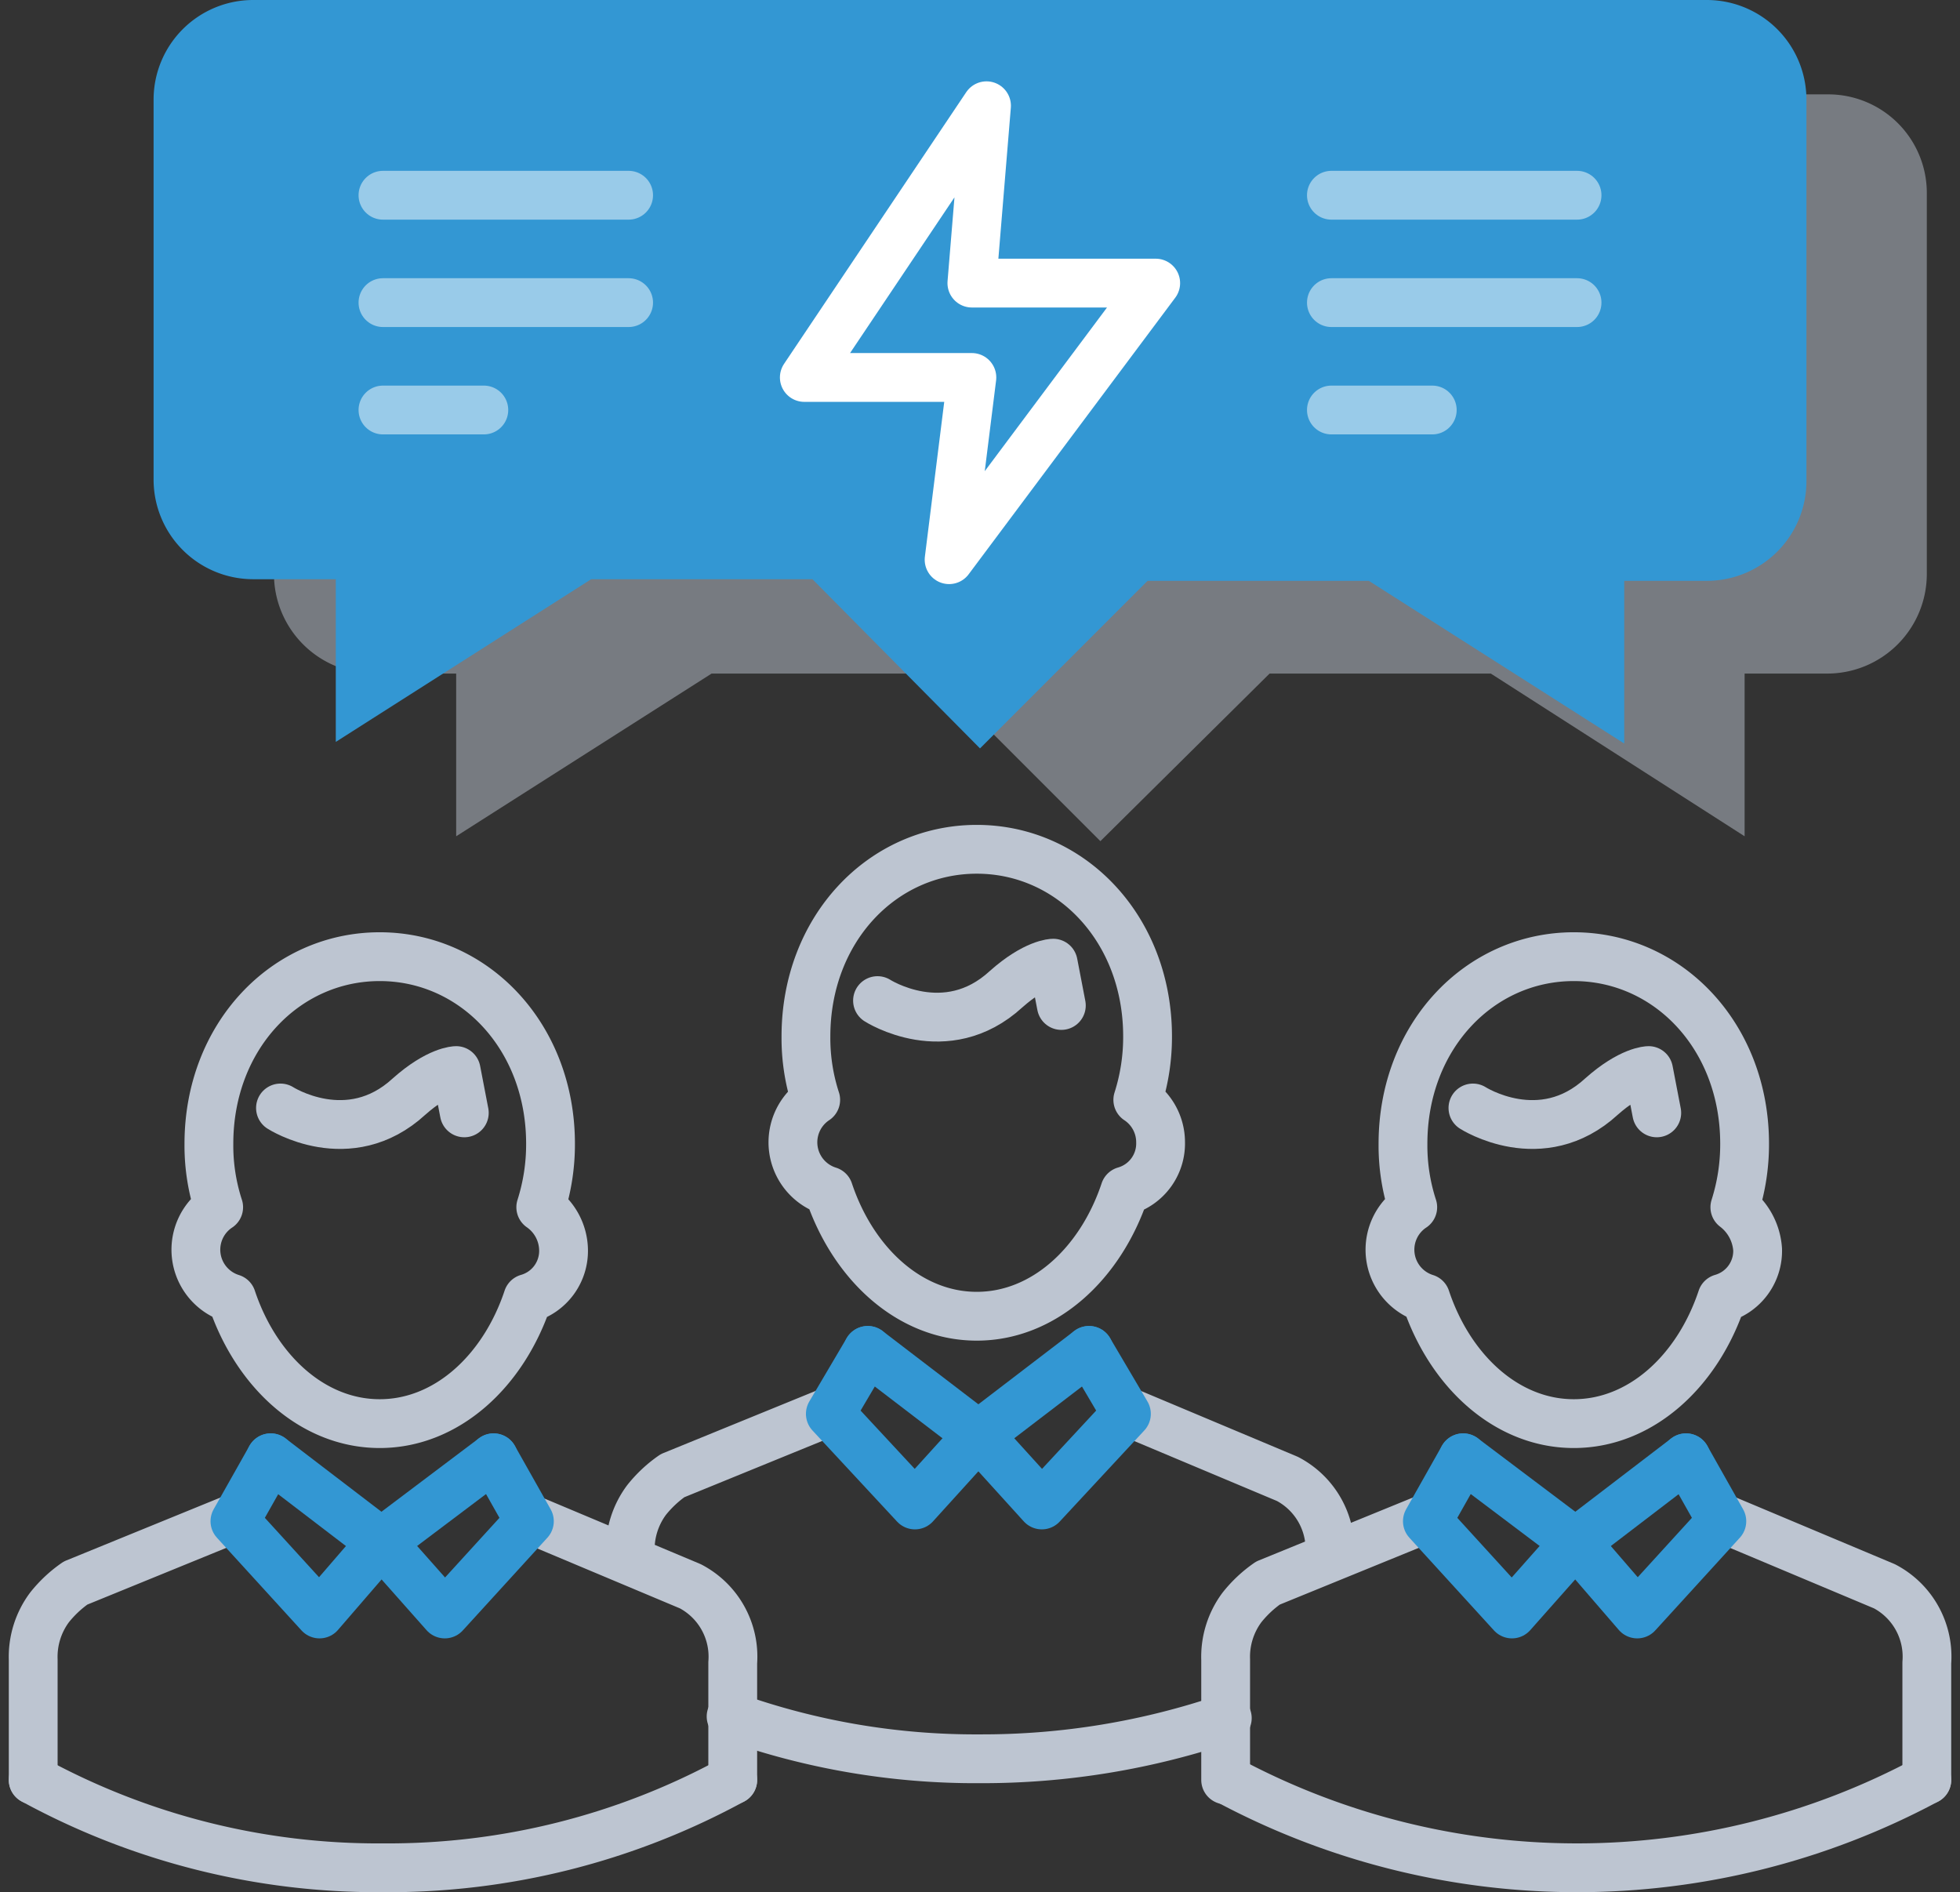 <svg xmlns="http://www.w3.org/2000/svg" width="120.481" height="116.3" viewBox="0 0 120.481 116.3">
  <rect x="0" y="0" width="120.481" height="116.3" fill="#333333" stroke="none"/>
  <g id="oktatas" transform="translate(0.241 -2.6)">
    <path id="Path_9" data-name="Path 9" d="M112.1,8.4H22.7a6.124,6.124,0,0,0-6.1,6.1V37.9A6.124,6.124,0,0,0,22.7,44h5.1V54L43.5,44H57.1L67.4,54.3,77.8,44H91.4L107,54V44h5.1a6.124,6.124,0,0,0,6.1-6.1V14.5A6.061,6.061,0,0,0,112.1,8.4Z" fill="#bdc5d1" opacity="0.5"/>
    <path id="Path_10" data-name="Path 10" d="M104.7,2.6H15.3A6.124,6.124,0,0,0,9.2,8.7V32.1a6.124,6.124,0,0,0,6.1,6.1h5.1v10l15.7-10H49.7L60,48.6,70.3,38.3H83.9l15.7,10v-10h5.1a6.124,6.124,0,0,0,6.1-6.1V8.7A6.124,6.124,0,0,0,104.7,2.6Z" fill="#3397d3"/>
    <path id="Path_11" data-name="Path 11" d="M106.4,76.8a12.718,12.718,0,0,0,.6-3.9c0-6.6-4.7-11.5-10.5-11.5S86,66.3,86,72.9a12.262,12.262,0,0,0,.6,3.9,3.132,3.132,0,0,0,.8,5.6c1.5,4.5,5,7.7,9.1,7.7s7.6-3.2,9.1-7.7a3.033,3.033,0,0,0,2.2-3A3.564,3.564,0,0,0,106.4,76.8Z" fill="none" stroke="#bdc5d1" stroke-linecap="round" stroke-linejoin="round" stroke-miterlimit="10" stroke-width="3"/>
    <path id="Path_12" data-name="Path 12" d="M101.6,71l-.5-2.6s-1.1,0-2.9,1.6c-3.7,3.4-7.9.7-7.9.7" fill="none" stroke="#bdc5d1" stroke-linecap="round" stroke-linejoin="round" stroke-miterlimit="10" stroke-width="3"/>
    <path id="Path_13" data-name="Path 13" d="M86.5,74.8" fill="none" stroke="#bdc5d1" stroke-linecap="round" stroke-linejoin="round" stroke-miterlimit="10" stroke-width="3"/>
    <path id="Path_14" data-name="Path 14" d="M105.6,95.9l10,4.2a4.882,4.882,0,0,1,2.6,4.7V112" fill="none" stroke="#bdc5d1" stroke-linecap="round" stroke-linejoin="round" stroke-miterlimit="10" stroke-width="3"/>
    <path id="Path_15" data-name="Path 15" d="M96.6,97.4l3.8,4.4,5.2-5.7-2.2-3.9" fill="none" stroke="#3397d3" stroke-linecap="round" stroke-linejoin="round" stroke-miterlimit="10" stroke-width="3"/>
    <path id="Path_16" data-name="Path 16" d="M87.5,95.9l-9.8,4a7.518,7.518,0,0,0-1.6,1.5,5.086,5.086,0,0,0-1,3.2V112" fill="none" stroke="#bdc5d1" stroke-linecap="round" stroke-linejoin="round" stroke-miterlimit="10" stroke-width="3"/>
    <path id="Path_17" data-name="Path 17" d="M87,80.4" fill="none" stroke="#bdc5d1" stroke-linecap="round" stroke-linejoin="round" stroke-miterlimit="10" stroke-width="3"/>
    <path id="Path_18" data-name="Path 18" d="M96.6,97.4l-3.9,4.4-5.2-5.7,2.2-3.9" fill="none" stroke="#3397d3" stroke-linecap="round" stroke-linejoin="round" stroke-miterlimit="10" stroke-width="3"/>
    <line id="Line_22" data-name="Line 22" x1="6.8" y2="5.2" transform="translate(96.6 92.2)" fill="none" stroke="#3397d3" stroke-linecap="round" stroke-linejoin="round" stroke-miterlimit="10" stroke-width="3"/>
    <line id="Line_23" data-name="Line 23" x2="6.9" y2="5.2" transform="translate(89.7 92.2)" fill="none" stroke="#3397d3" stroke-linecap="round" stroke-linejoin="round" stroke-miterlimit="10" stroke-width="3"/>
    <path id="Path_19" data-name="Path 19" d="M118.2,112a45.5,45.5,0,0,1-43,0" fill="none" stroke="#bdc5d1" stroke-linecap="round" stroke-linejoin="round" stroke-miterlimit="10" stroke-width="3"/>
    <path id="Path_20" data-name="Path 20" d="M69.7,70.2a12.718,12.718,0,0,0,.6-3.9c0-6.6-4.7-11.5-10.5-11.5S49.3,59.7,49.3,66.3a12.262,12.262,0,0,0,.6,3.9,3.132,3.132,0,0,0,.8,5.6c1.5,4.5,5,7.7,9.1,7.7s7.6-3.2,9.1-7.7a3.033,3.033,0,0,0,2.2-3A3.121,3.121,0,0,0,69.7,70.2Z" fill="none" stroke="#bdc5d1" stroke-linecap="round" stroke-linejoin="round" stroke-miterlimit="10" stroke-width="3"/>
    <path id="Path_21" data-name="Path 21" d="M65,64.4l-.5-2.6s-1.1,0-2.9,1.6c-3.7,3.4-7.9.7-7.9.7" fill="none" stroke="#bdc5d1" stroke-linecap="round" stroke-linejoin="round" stroke-miterlimit="10" stroke-width="3"/>
    <path id="Path_22" data-name="Path 22" d="M49.9,68.2" fill="none" stroke="#bdc5d1" stroke-linecap="round" stroke-linejoin="round" stroke-miterlimit="10" stroke-width="3"/>
    <path id="Path_23" data-name="Path 23" d="M68.9,89.3l10,4.2a4.882,4.882,0,0,1,2.6,4.7" fill="none" stroke="#bdc5d1" stroke-linecap="round" stroke-linejoin="round" stroke-miterlimit="10" stroke-width="3"/>
    <path id="Path_24" data-name="Path 24" d="M59.9,90.8l3.9,4.3L69,89.5l-2.3-3.9" fill="none" stroke="#3397d3" stroke-linecap="round" stroke-linejoin="round" stroke-miterlimit="10" stroke-width="3"/>
    <path id="Path_25" data-name="Path 25" d="M50.9,89.3l-9.8,4a7.518,7.518,0,0,0-1.6,1.5,5.086,5.086,0,0,0-1,3.2" fill="none" stroke="#bdc5d1" stroke-linecap="round" stroke-linejoin="round" stroke-miterlimit="10" stroke-width="3"/>
    <path id="Path_26" data-name="Path 26" d="M50.3,73.8" fill="none" stroke="#bdc5d1" stroke-linecap="round" stroke-linejoin="round" stroke-miterlimit="10" stroke-width="3"/>
    <path id="Path_27" data-name="Path 27" d="M59.9,90.8,56,95.1l-5.2-5.6,2.3-3.9" fill="none" stroke="#3397d3" stroke-linecap="round" stroke-linejoin="round" stroke-miterlimit="10" stroke-width="3"/>
    <line id="Line_24" data-name="Line 24" x1="6.8" y2="5.2" transform="translate(59.9 85.6)" fill="none" stroke="#3397d3" stroke-linecap="round" stroke-linejoin="round" stroke-miterlimit="10" stroke-width="3"/>
    <line id="Line_25" data-name="Line 25" x2="6.8" y2="5.2" transform="translate(53.1 85.6)" fill="none" stroke="#3397d3" stroke-linecap="round" stroke-linejoin="round" stroke-miterlimit="10" stroke-width="3"/>
    <path id="Path_28" data-name="Path 28" d="M75.2,108.2A46.583,46.583,0,0,1,60,110.7a44.669,44.669,0,0,1-15.3-2.6" fill="none" stroke="#bdc5d1" stroke-linecap="round" stroke-linejoin="round" stroke-miterlimit="10" stroke-width="3"/>
    <path id="Path_29" data-name="Path 29" d="M33,76.8a12.718,12.718,0,0,0,.6-3.9c0-6.6-4.7-11.5-10.5-11.5S12.6,66.3,12.6,72.9a12.262,12.262,0,0,0,.6,3.9,3.132,3.132,0,0,0,.8,5.6c1.5,4.5,5,7.7,9.1,7.7s7.6-3.2,9.1-7.7a3.033,3.033,0,0,0,2.2-3A3.263,3.263,0,0,0,33,76.8Z" fill="none" stroke="#bdc5d1" stroke-linecap="round" stroke-linejoin="round" stroke-miterlimit="10" stroke-width="3"/>
    <path id="Path_30" data-name="Path 30" d="M28.3,71l-.5-2.6s-1.1,0-2.9,1.6c-3.7,3.4-7.9.7-7.9.7" fill="none" stroke="#bdc5d1" stroke-linecap="round" stroke-linejoin="round" stroke-miterlimit="10" stroke-width="3"/>
    <path id="Path_31" data-name="Path 31" d="M13.2,74.8" fill="none" stroke="#bdc5d1" stroke-linecap="round" stroke-linejoin="round" stroke-miterlimit="10" stroke-width="3"/>
    <path id="Path_32" data-name="Path 32" d="M32.2,95.9l10,4.2a4.882,4.882,0,0,1,2.6,4.7V112" fill="none" stroke="#bdc5d1" stroke-linecap="round" stroke-linejoin="round" stroke-miterlimit="10" stroke-width="3"/>
    <path id="Path_33" data-name="Path 33" d="M23.2,97.4l3.9,4.4,5.2-5.7-2.2-3.9" fill="none" stroke="#3397d3" stroke-linecap="round" stroke-linejoin="round" stroke-miterlimit="10" stroke-width="3"/>
    <path id="Path_34" data-name="Path 34" d="M14.2,95.9l-9.8,4a7.518,7.518,0,0,0-1.6,1.5,5.086,5.086,0,0,0-1,3.2V112" fill="none" stroke="#bdc5d1" stroke-linecap="round" stroke-linejoin="round" stroke-miterlimit="10" stroke-width="3"/>
    <path id="Path_35" data-name="Path 35" d="M13.6,80.4" fill="none" stroke="#bdc5d1" stroke-linecap="round" stroke-linejoin="round" stroke-miterlimit="10" stroke-width="3"/>
    <path id="Path_36" data-name="Path 36" d="M23.2,97.4l-3.8,4.4-5.2-5.7,2.2-3.9" fill="none" stroke="#3397d3" stroke-linecap="round" stroke-linejoin="round" stroke-miterlimit="10" stroke-width="3"/>
    <line id="Line_26" data-name="Line 26" x1="6.9" y2="5.2" transform="translate(23.2 92.2)" fill="none" stroke="#3397d3" stroke-linecap="round" stroke-linejoin="round" stroke-miterlimit="10" stroke-width="3"/>
    <line id="Line_27" data-name="Line 27" x2="6.8" y2="5.2" transform="translate(16.4 92.2)" fill="none" stroke="#3397d3" stroke-linecap="round" stroke-linejoin="round" stroke-miterlimit="10" stroke-width="3"/>
    <path id="Path_37" data-name="Path 37" d="M44.8,112a44.215,44.215,0,0,1-21.5,5.4A44.215,44.215,0,0,1,1.8,112" fill="none" stroke="#bdc5d1" stroke-linecap="round" stroke-linejoin="round" stroke-miterlimit="10" stroke-width="3"/>
    <path id="Path_38" data-name="Path 38" d="M60.4,9.1,49.2,25.8H59.5L58.1,37,70.8,20H59.5Z" fill="none" stroke="#fff" stroke-linecap="round" stroke-linejoin="round" stroke-miterlimit="10" stroke-width="3"/>
    <g id="Group_10" data-name="Group 10" opacity="0.5">
      <g id="Group_8" data-name="Group 8">
        <line id="Line_28" data-name="Line 28" x2="15.1" transform="translate(81.6 14.6)" fill="none" stroke="#fff" stroke-linecap="round" stroke-linejoin="round" stroke-miterlimit="10" stroke-width="3"/>
        <line id="Line_29" data-name="Line 29" x2="15.1" transform="translate(81.6 21.2)" fill="none" stroke="#fff" stroke-linecap="round" stroke-linejoin="round" stroke-miterlimit="10" stroke-width="3"/>
        <line id="Line_30" data-name="Line 30" x2="6.2" transform="translate(81.6 27.8)" fill="none" stroke="#fff" stroke-linecap="round" stroke-linejoin="round" stroke-miterlimit="10" stroke-width="3"/>
      </g>
      <g id="Group_9" data-name="Group 9">
        <line id="Line_31" data-name="Line 31" x2="15.1" transform="translate(23.3 14.6)" fill="none" stroke="#fff" stroke-linecap="round" stroke-linejoin="round" stroke-miterlimit="10" stroke-width="3"/>
        <line id="Line_32" data-name="Line 32" x2="15.1" transform="translate(23.3 21.2)" fill="none" stroke="#fff" stroke-linecap="round" stroke-linejoin="round" stroke-miterlimit="10" stroke-width="3"/>
        <line id="Line_33" data-name="Line 33" x2="6.2" transform="translate(23.3 27.8)" fill="none" stroke="#fff" stroke-linecap="round" stroke-linejoin="round" stroke-miterlimit="10" stroke-width="3"/>
      </g>
    </g>
  </g>
</svg>
